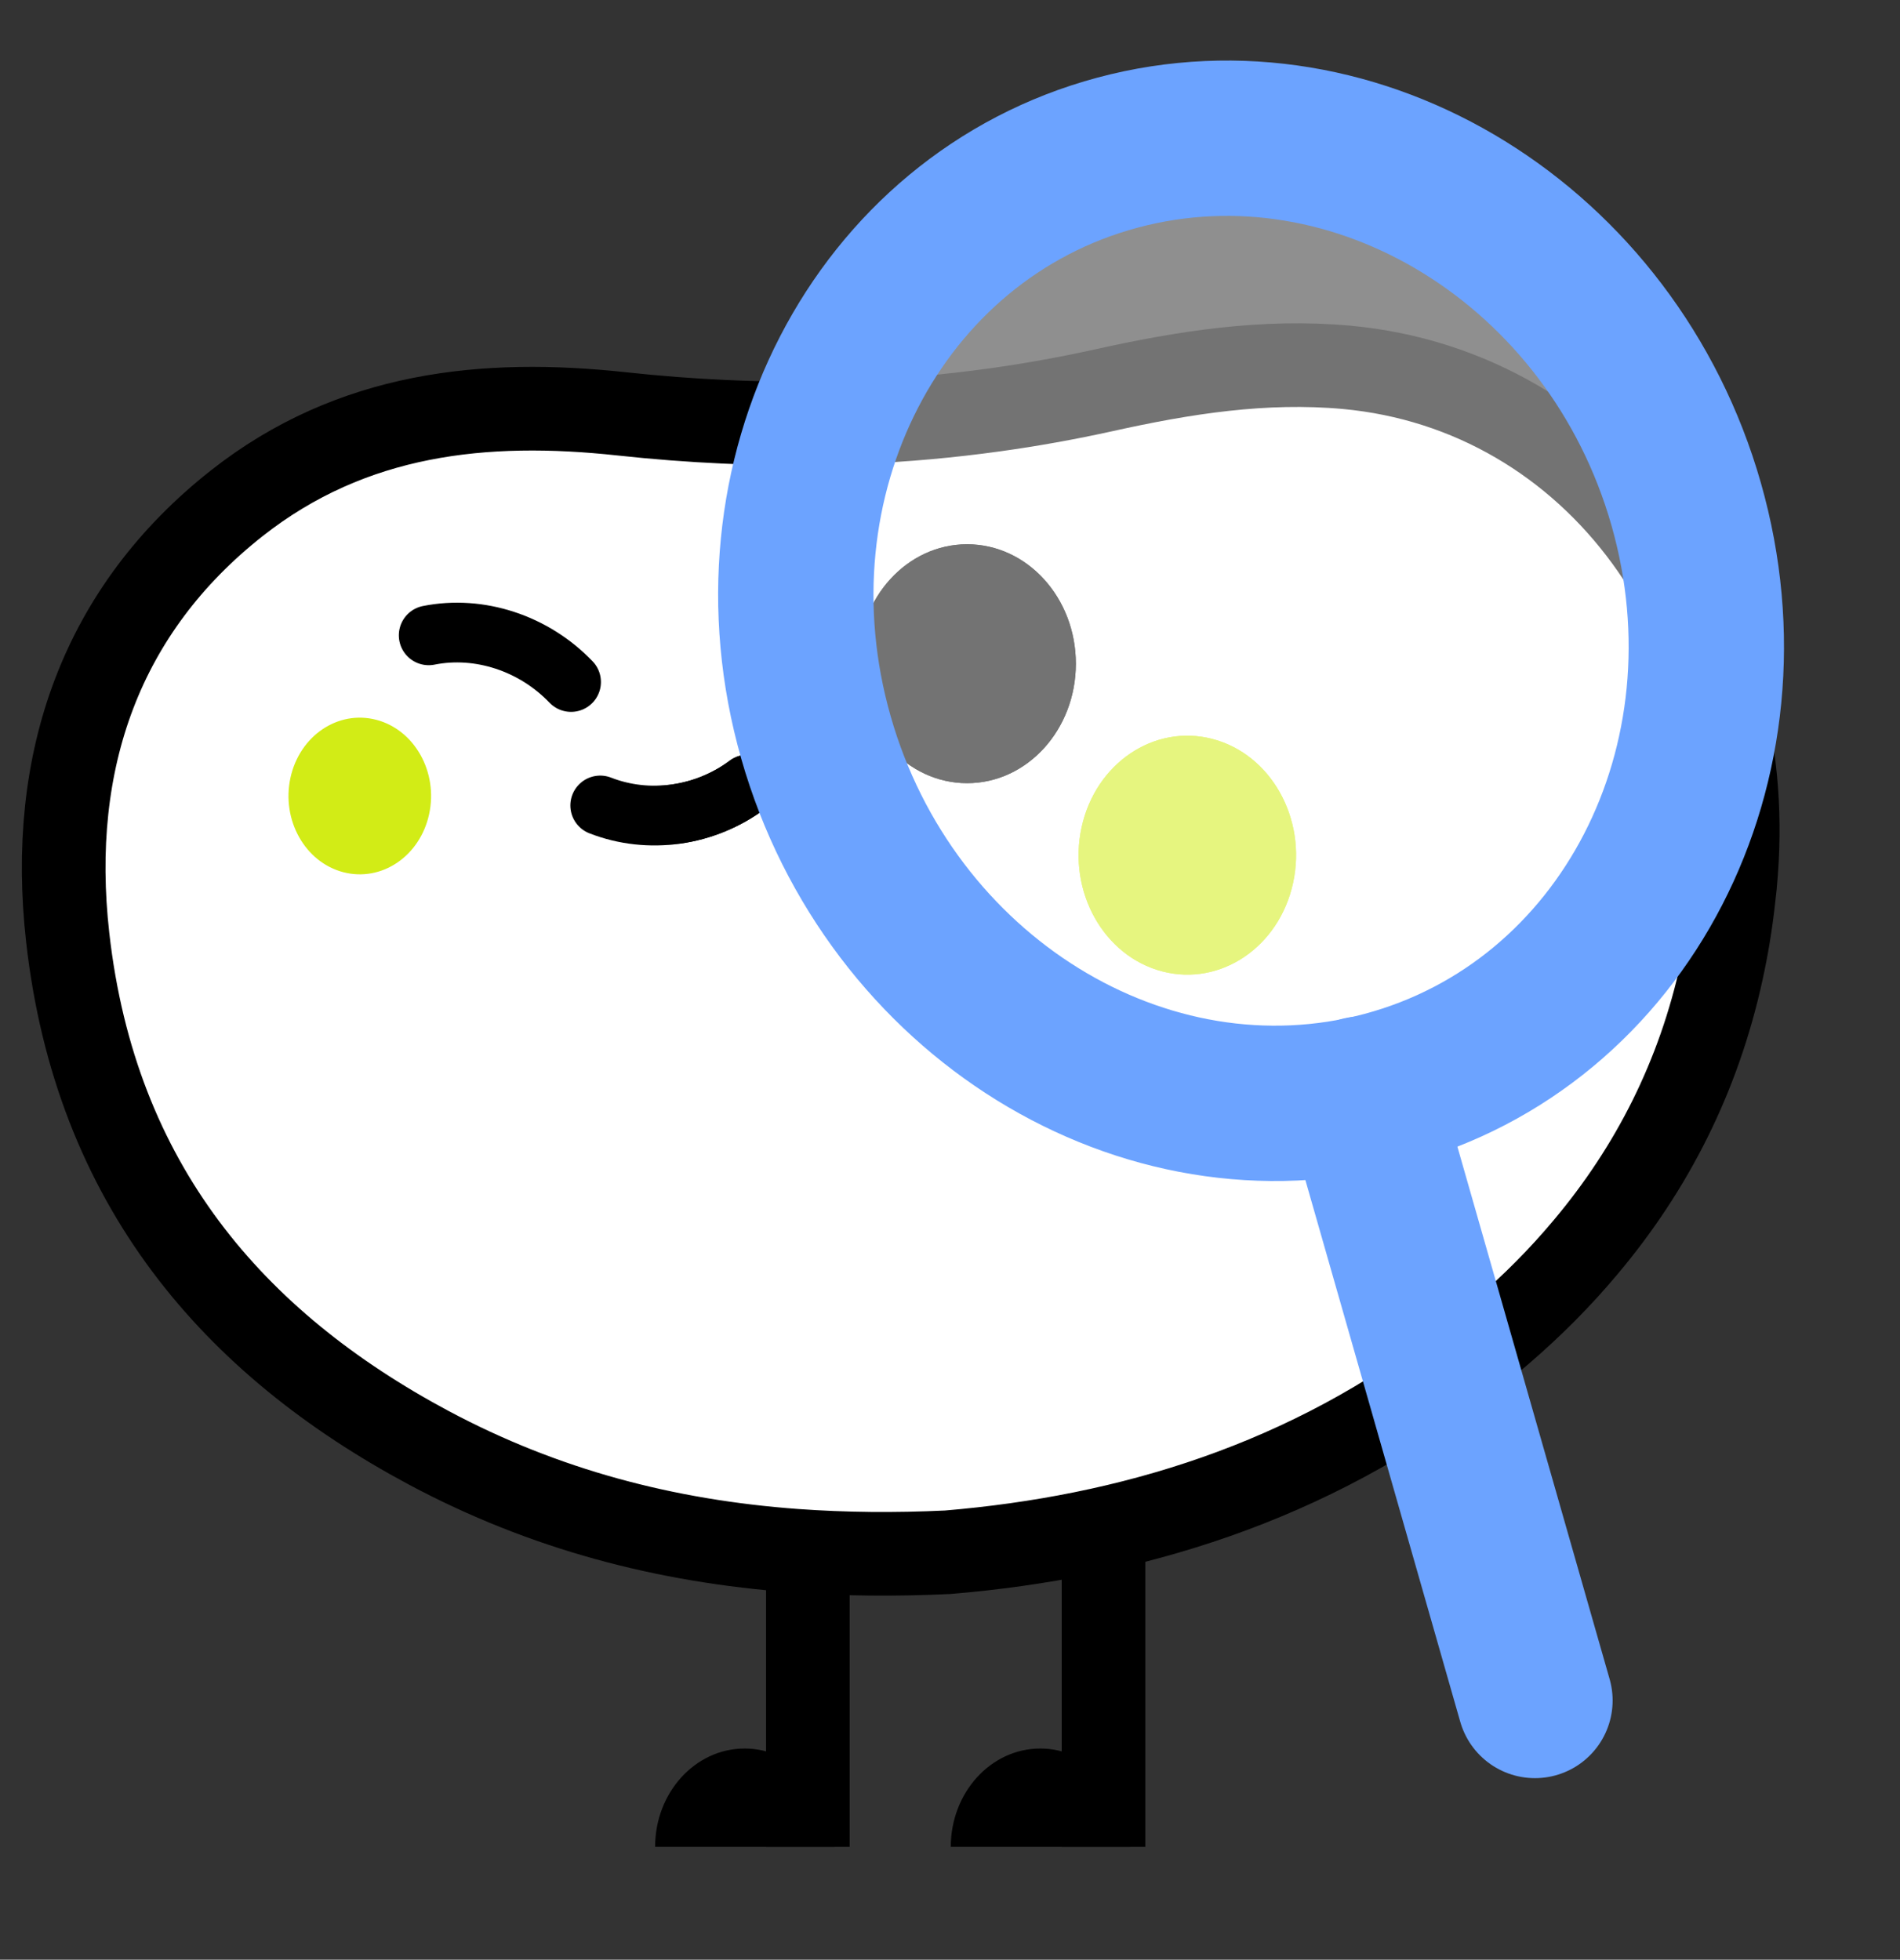 <svg width="159" height="164" viewBox="0 0 159 164" fill="none" xmlns="http://www.w3.org/2000/svg">
<rect x="0" y="0" width="159" height="164" fill="#333333" stroke="none"/>
<g id="Jellybean - Looking through magnifying glass" clip-path="url(#clip0_3_182)">
<g id="Clip path group">
<mask id="mask0_3_182" style="mask-type:luminance" maskUnits="userSpaceOnUse" x="0" y="0" width="159" height="165">
<g id="__lottie_element_92">
<path id="Vector" d="M159 0.001H0V164.001H159V0.001Z" fill="white"/>
</g>
</mask>
<g mask="url(#mask0_3_182)">
<g id="Group">
<g id="Group_2">
<g id="Group_3">
<path id="Vector_2" d="M92.348 130.034V154.558" stroke="black" stroke-width="7" stroke-miterlimit="10"/>
</g>
<g id="Group_4">
<path id="Vector_3" d="M79.565 154.558C79.565 150.01 82.92 146.326 87.058 146.326C91.197 146.326 94.552 150.01 94.552 154.558H79.565Z" fill="black"/>
</g>
</g>
<g id="Group_5">
<g id="Group_6">
<path id="Vector_4" d="M67.606 130.034V154.558" stroke="black" stroke-width="7" stroke-miterlimit="10"/>
</g>
<g id="Group_7">
<path id="Vector_5" d="M54.822 154.558C54.822 150.01 58.178 146.326 62.316 146.326C66.455 146.326 69.809 150.01 69.809 154.558H54.822Z" fill="black"/>
</g>
</g>
<g id="Group_8">
<g id="Group_9">
<path id="Vector_6" d="M5.666 78.453C7.991 99.093 19.509 112.404 35.891 121.166C45.547 126.319 55.691 128.978 66.533 129.772C70.68 130.074 74.939 130.109 79.308 129.902C94.479 128.633 109.54 124.127 122.732 113.871C123.722 113.095 124.704 112.293 125.678 111.455C128.24 109.246 130.588 106.888 132.687 104.376C138.249 97.764 142.162 90.091 144.087 81.216C144.512 79.274 144.841 77.279 145.069 75.224C145.164 74.473 145.234 73.723 145.289 72.954C146.091 62.327 143.199 52.565 137.754 45.106C131.893 37.078 123.078 31.7 112.699 30.742C105.801 30.111 99.099 31.165 92.381 32.658C89.326 33.331 86.261 33.885 83.197 34.307C75.709 35.344 68.198 35.645 60.655 35.299C57.788 35.17 54.912 34.946 52.037 34.635C40.573 33.392 29.464 34.514 19.808 42.12C8.526 51.019 3.992 63.596 5.666 78.453Z" fill="white"/>
</g>
<g id="Group_10">
<path id="Vector_7" d="M5.666 78.453C7.991 99.093 19.509 112.404 35.891 121.166C45.547 126.319 55.691 128.978 66.533 129.772C70.68 130.074 74.939 130.109 79.308 129.902C94.479 128.633 109.54 124.127 122.732 113.871C123.722 113.095 124.704 112.293 125.678 111.455C128.24 109.246 130.588 106.888 132.687 104.376C138.249 97.764 142.162 90.091 144.087 81.216C144.512 79.274 144.841 77.279 145.069 75.224C145.164 74.473 145.234 73.723 145.289 72.954C146.091 62.327 143.199 52.565 137.754 45.106C131.893 37.078 123.078 31.7 112.699 30.742C105.801 30.111 99.099 31.165 92.381 32.658C89.326 33.331 86.261 33.885 83.197 34.307C75.709 35.344 68.198 35.645 60.655 35.299C57.788 35.17 54.912 34.946 52.037 34.635C40.573 33.392 29.464 34.514 19.808 42.12C8.526 51.019 3.992 63.596 5.666 78.453Z" stroke="black" stroke-width="7" stroke-miterlimit="10"/>
</g>
</g>
<g id="Clip path group_2">
<mask id="mask1_3_182" style="mask-type:luminance" maskUnits="userSpaceOnUse" x="54" y="24" width="64" height="71">
<g id="__lottie_element_103">
<path id="Vector_8" d="M86.064 24.21C68.81 24.21 54.821 39.995 54.821 59.466C54.821 78.937 68.81 94.722 86.064 94.722C103.319 94.722 117.307 78.937 117.307 59.466C117.307 39.995 103.319 24.21 86.064 24.21Z" fill="white"/>
</g>
</mask>
<g mask="url(#mask1_3_182)">
<g id="Group_11">
<g id="Group_12">
<path id="Vector_9" d="M90.508 69.252C89.346 74.623 92.366 80.014 97.254 81.291C102.144 82.569 107.049 79.252 108.212 73.88C109.375 68.509 106.355 63.118 101.466 61.841C96.577 60.563 91.671 63.881 90.508 69.252Z" fill="#D2EC16"/>
</g>
<g id="Group_13">
<path id="Vector_10" d="M71.833 55.544C71.833 61.066 75.907 65.541 80.932 65.541C85.957 65.541 90.032 61.066 90.032 55.544C90.032 50.023 85.957 45.547 80.932 45.547C75.907 45.547 71.833 50.023 71.833 55.544Z" fill="black"/>
</g>
<g id="Group_14">
<path id="Vector_11" d="M50.23 67.406C54.282 68.989 59.006 68.319 62.561 65.661" stroke="black" stroke-width="5" stroke-miterlimit="10" stroke-linecap="round"/>
</g>
</g>
</g>
</g>
<g id="Group_15">
<g id="Group_16">
<path id="Vector_12" d="M24.305 65.097C23.543 68.619 25.523 72.153 28.728 72.991C31.933 73.828 35.15 71.653 35.912 68.131C36.675 64.61 34.694 61.076 31.489 60.238C28.284 59.4 25.068 61.576 24.305 65.097Z" fill="#D2EC16"/>
</g>
<g id="Group_17">
<path id="Vector_13" d="M90.508 69.252C89.346 74.623 92.366 80.014 97.254 81.291C102.144 82.569 107.049 79.252 108.212 73.88C109.375 68.509 106.355 63.118 101.466 61.841C96.577 60.563 91.671 63.881 90.508 69.252Z" fill="#D2EC16"/>
</g>
<g id="Group_18">
<path id="Vector_14" d="M71.833 55.544C71.833 61.066 75.907 65.541 80.932 65.541C85.957 65.541 90.032 61.066 90.032 55.544C90.032 50.023 85.957 45.547 80.932 45.547C75.907 45.547 71.833 50.023 71.833 55.544Z" fill="black"/>
</g>
<g id="Group_19">
<path id="Vector_15" d="M50.23 67.406C54.282 68.989 59.006 68.319 62.561 65.661" stroke="black" stroke-width="5" stroke-miterlimit="10" stroke-linecap="round"/>
</g>
<g id="Group_20">
<path id="Vector_16" d="M47.788 57.074C44.671 53.819 40.107 52.323 35.876 53.168" stroke="black" stroke-width="5" stroke-miterlimit="10" stroke-linecap="round"/>
</g>
</g>
<g id="Group_21">
<g id="Group_22">
<path id="Vector_17" d="M141.108 42.196C147.277 63.833 135.975 85.742 115.863 91.13C95.753 96.519 74.449 83.347 68.28 61.709C62.111 40.072 73.413 18.162 93.525 12.774C113.635 7.386 134.939 20.558 141.108 42.196Z" fill="white" fill-opacity="0.45"/>
</g>
<g id="Group_23">
<path id="Vector_18" d="M141.108 42.196C147.277 63.833 135.975 85.741 115.864 91.129C95.753 96.518 74.45 83.346 68.281 61.709C62.112 40.071 73.413 18.162 93.525 12.773C113.635 7.386 134.939 20.558 141.108 42.196Z" stroke="#6CA3FF" stroke-width="13" stroke-miterlimit="10" stroke-linecap="round"/>
</g>
<g id="Group_24">
<path id="Vector_19" d="M113.943 91.558L128.451 142.306" stroke="#6CA3FF" stroke-width="13" stroke-miterlimit="10" stroke-linecap="round"/>
</g>
</g>
</g>
</g>
</g>
</g>
<defs>
<clipPath id="clip0_3_182">
<rect width="159" height="164" fill="white" transform="translate(0 0.001)"/>
</clipPath>
</defs>
</svg>
